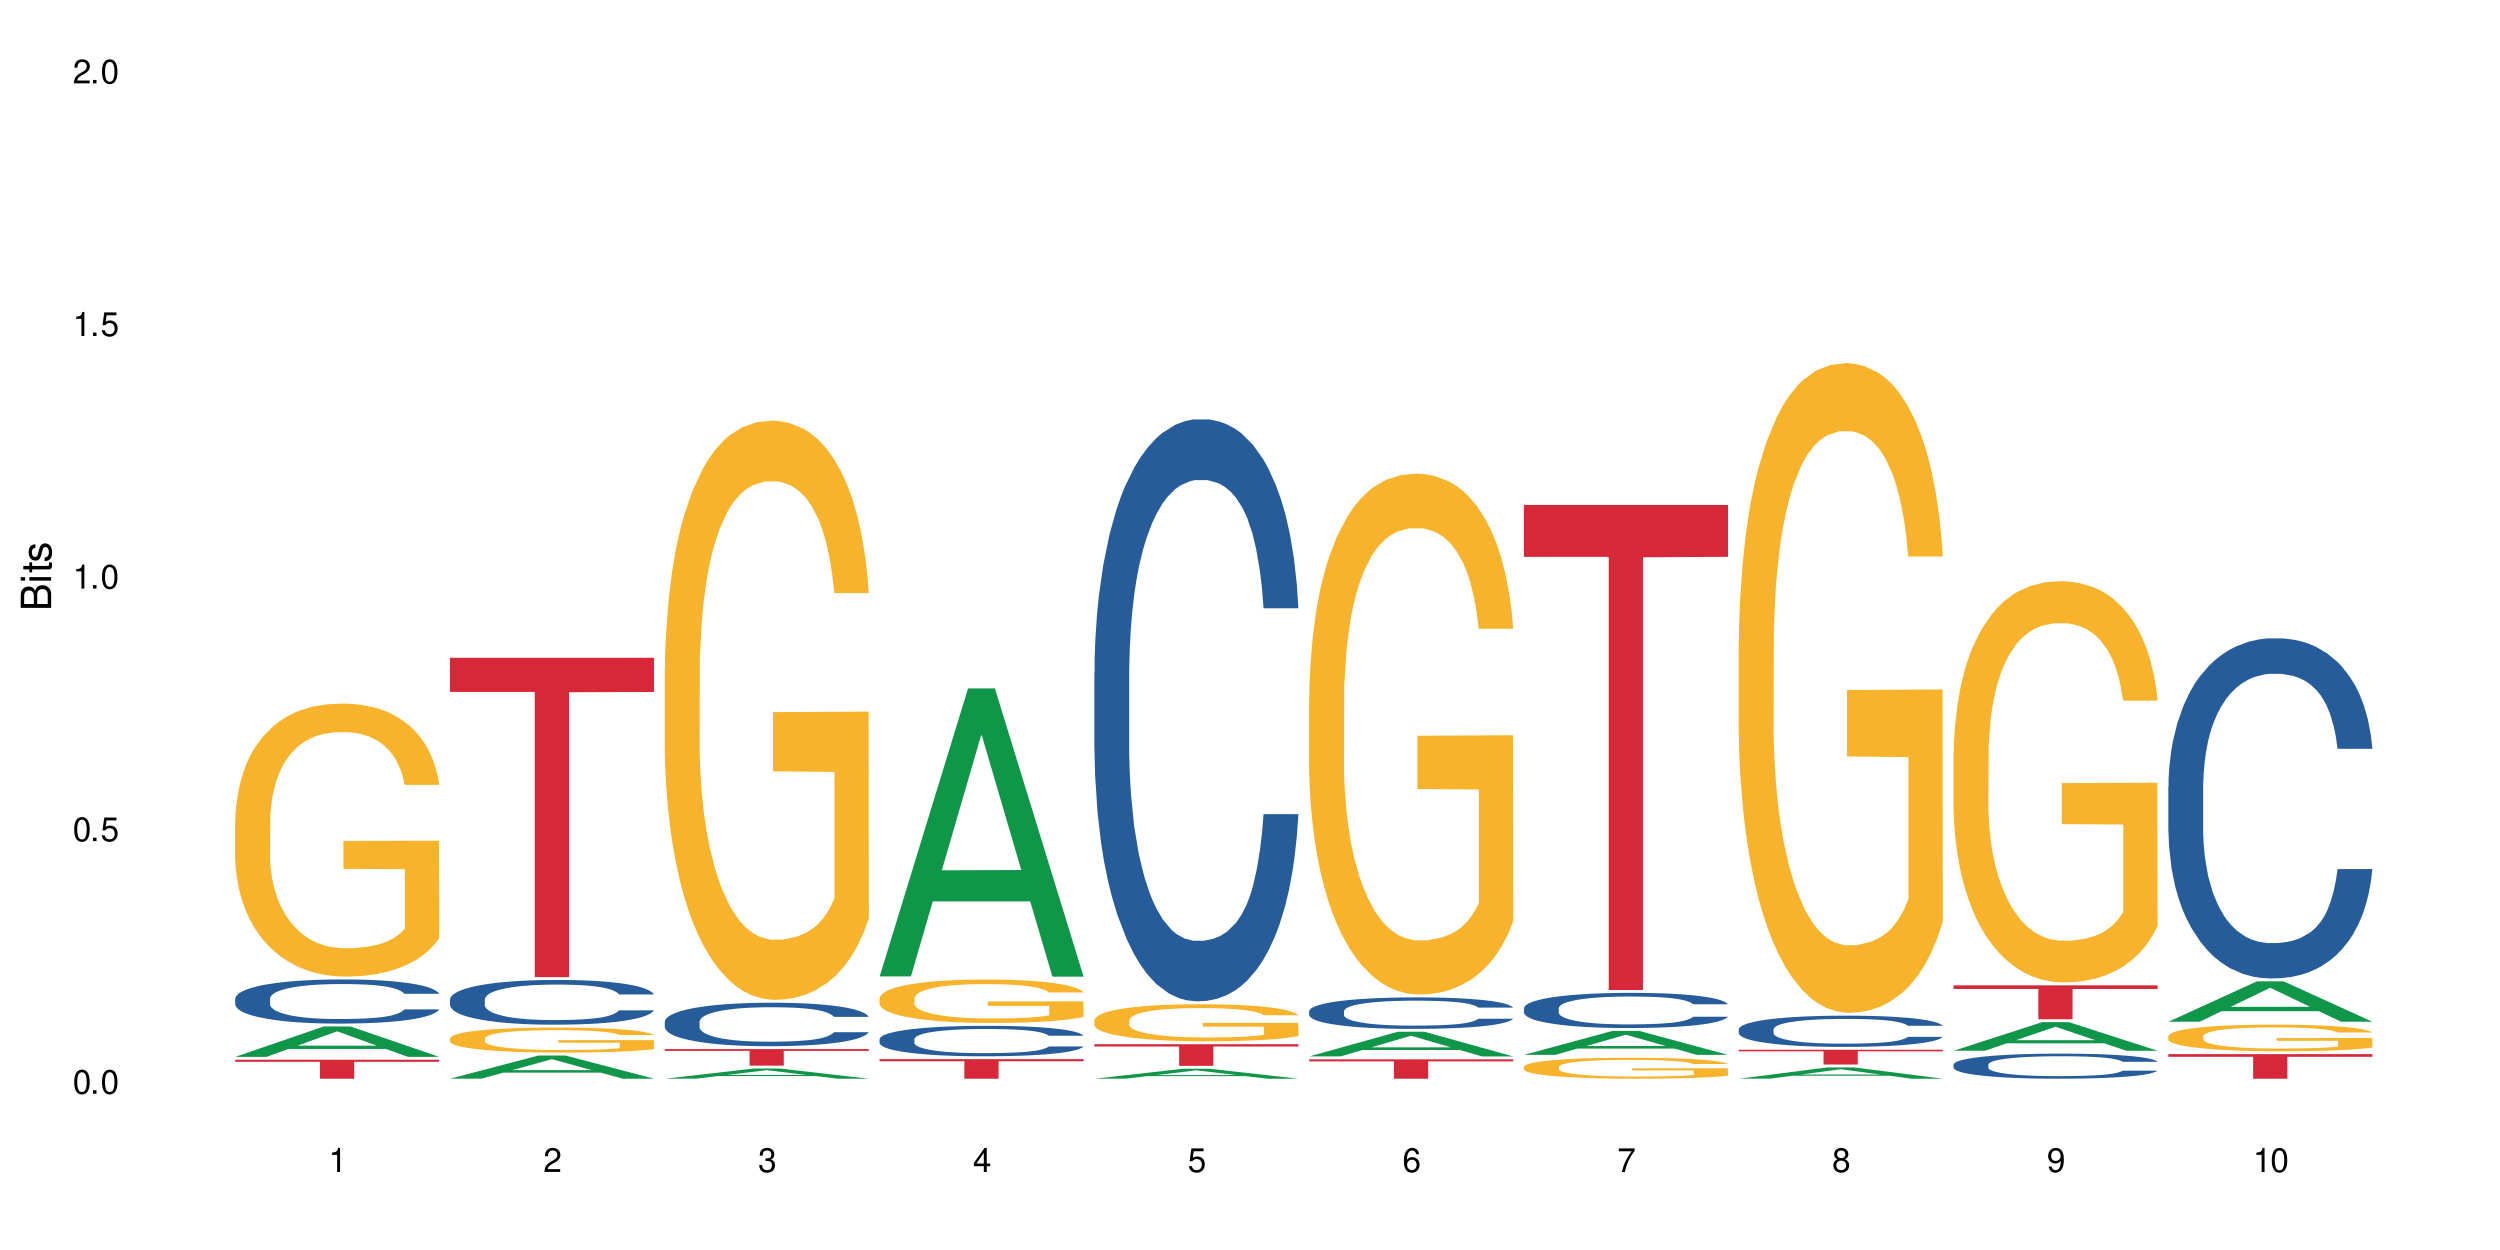 <?xml version="1.0" encoding="UTF-8"?>
<svg xmlns="http://www.w3.org/2000/svg" xmlns:xlink="http://www.w3.org/1999/xlink" width="720" height="360" viewBox="0 0 720 360">
<defs>
<g>
<g id="glyph-0-0">
</g>
<g id="glyph-0-1">
<path d="M 2.641 -6.938 C 2 -6.938 1.422 -6.656 1.078 -6.172 C 0.641 -5.562 0.406 -4.641 0.406 -3.359 C 0.406 -1.016 1.188 0.219 2.641 0.219 C 4.078 0.219 4.859 -1.016 4.859 -3.297 C 4.859 -4.641 4.656 -5.547 4.203 -6.172 C 3.844 -6.656 3.281 -6.938 2.641 -6.938 Z M 2.641 -6.188 C 3.547 -6.188 4 -5.25 4 -3.375 C 4 -1.406 3.562 -0.484 2.625 -0.484 C 1.734 -0.484 1.281 -1.438 1.281 -3.344 C 1.281 -5.25 1.734 -6.188 2.641 -6.188 Z M 2.641 -6.188 "/>
</g>
<g id="glyph-0-2">
<path d="M 1.828 -1 L 0.828 -1 L 0.828 0 L 1.828 0 Z M 1.828 -1 "/>
</g>
<g id="glyph-0-3">
<path d="M 4.562 -6.797 L 1.062 -6.797 L 0.547 -3.094 L 1.328 -3.094 C 1.719 -3.562 2.047 -3.734 2.578 -3.734 C 3.484 -3.734 4.062 -3.109 4.062 -2.094 C 4.062 -1.125 3.484 -0.531 2.578 -0.531 C 1.828 -0.531 1.375 -0.906 1.188 -1.672 L 0.328 -1.672 C 0.453 -1.109 0.547 -0.844 0.75 -0.594 C 1.125 -0.078 1.828 0.219 2.594 0.219 C 3.969 0.219 4.922 -0.781 4.922 -2.219 C 4.922 -3.562 4.031 -4.484 2.719 -4.484 C 2.25 -4.484 1.859 -4.359 1.469 -4.062 L 1.734 -5.969 L 4.562 -5.969 Z M 4.562 -6.797 "/>
</g>
<g id="glyph-0-4">
<path d="M 2.484 -4.938 L 2.484 0 L 3.328 0 L 3.328 -6.938 L 2.766 -6.938 C 2.469 -5.875 2.281 -5.734 0.984 -5.562 L 0.984 -4.938 Z M 2.484 -4.938 "/>
</g>
<g id="glyph-0-5">
<path d="M 4.859 -0.828 L 1.281 -0.828 C 1.359 -1.406 1.672 -1.781 2.5 -2.281 L 3.469 -2.828 C 4.406 -3.344 4.906 -4.062 4.906 -4.906 C 4.906 -5.484 4.672 -6.031 4.266 -6.406 C 3.859 -6.766 3.375 -6.938 2.719 -6.938 C 1.859 -6.938 1.219 -6.625 0.844 -6.031 C 0.609 -5.672 0.5 -5.234 0.484 -4.531 L 1.328 -4.531 C 1.359 -5.016 1.406 -5.281 1.531 -5.516 C 1.75 -5.938 2.188 -6.203 2.703 -6.203 C 3.469 -6.203 4.031 -5.641 4.031 -4.891 C 4.031 -4.344 3.719 -3.859 3.125 -3.516 L 2.234 -3 C 0.812 -2.172 0.406 -1.531 0.328 -0.016 L 4.859 -0.016 Z M 4.859 -0.828 "/>
</g>
<g id="glyph-0-6">
<path d="M 2.125 -3.188 L 2.578 -3.188 C 3.5 -3.188 3.984 -2.766 3.984 -1.922 C 3.984 -1.062 3.469 -0.531 2.594 -0.531 C 1.656 -0.531 1.203 -1 1.156 -2.016 L 0.312 -2.016 C 0.344 -1.453 0.438 -1.094 0.609 -0.781 C 0.953 -0.109 1.625 0.219 2.547 0.219 C 3.953 0.219 4.859 -0.625 4.859 -1.938 C 4.859 -2.828 4.516 -3.297 3.703 -3.594 C 4.344 -3.844 4.656 -4.328 4.656 -5.031 C 4.656 -6.219 3.875 -6.938 2.578 -6.938 C 1.203 -6.938 0.484 -6.172 0.453 -4.703 L 1.297 -4.703 C 1.312 -5.125 1.344 -5.359 1.453 -5.578 C 1.641 -5.969 2.062 -6.203 2.594 -6.203 C 3.344 -6.203 3.797 -5.75 3.797 -5 C 3.797 -4.516 3.609 -4.219 3.25 -4.047 C 3.016 -3.953 2.703 -3.922 2.125 -3.906 Z M 2.125 -3.188 "/>
</g>
<g id="glyph-0-7">
<path d="M 3.141 -1.672 L 3.141 0 L 3.984 0 L 3.984 -1.672 L 4.984 -1.672 L 4.984 -2.438 L 3.984 -2.438 L 3.984 -6.938 L 3.359 -6.938 L 0.266 -2.578 L 0.266 -1.672 Z M 3.141 -2.438 L 1 -2.438 L 3.141 -5.5 Z M 3.141 -2.438 "/>
</g>
<g id="glyph-0-8">
<path d="M 4.781 -5.125 C 4.609 -6.266 3.891 -6.938 2.844 -6.938 C 2.094 -6.938 1.422 -6.578 1.031 -5.953 C 0.594 -5.266 0.406 -4.422 0.406 -3.172 C 0.406 -2 0.578 -1.25 0.984 -0.641 C 1.359 -0.078 1.953 0.219 2.703 0.219 C 3.984 0.219 4.922 -0.75 4.922 -2.094 C 4.922 -3.375 4.062 -4.281 2.844 -4.281 C 2.172 -4.281 1.641 -4.031 1.281 -3.516 C 1.281 -5.234 1.828 -6.188 2.797 -6.188 C 3.391 -6.188 3.797 -5.797 3.938 -5.125 Z M 2.734 -3.531 C 3.547 -3.531 4.062 -2.953 4.062 -2.031 C 4.062 -1.156 3.484 -0.531 2.703 -0.531 C 1.922 -0.531 1.328 -1.188 1.328 -2.078 C 1.328 -2.938 1.906 -3.531 2.734 -3.531 Z M 2.734 -3.531 "/>
</g>
<g id="glyph-0-9">
<path d="M 4.984 -6.797 L 0.438 -6.797 L 0.438 -5.969 L 4.109 -5.969 C 2.5 -3.656 1.828 -2.234 1.328 0 L 2.219 0 C 2.594 -2.172 3.453 -4.047 4.984 -6.094 Z M 4.984 -6.797 "/>
</g>
<g id="glyph-0-10">
<path d="M 3.75 -3.656 C 4.469 -4.094 4.688 -4.438 4.688 -5.078 C 4.688 -6.172 3.844 -6.938 2.641 -6.938 C 1.438 -6.938 0.594 -6.172 0.594 -5.094 C 0.594 -4.438 0.812 -4.094 1.516 -3.656 C 0.734 -3.266 0.359 -2.703 0.359 -1.922 C 0.359 -0.656 1.281 0.219 2.641 0.219 C 3.984 0.219 4.922 -0.656 4.922 -1.922 C 4.922 -2.703 4.531 -3.266 3.75 -3.656 Z M 2.641 -6.188 C 3.359 -6.188 3.812 -5.75 3.812 -5.062 C 3.812 -4.406 3.344 -3.984 2.641 -3.984 C 1.922 -3.984 1.453 -4.406 1.453 -5.078 C 1.453 -5.75 1.922 -6.188 2.641 -6.188 Z M 2.641 -3.266 C 3.484 -3.266 4.062 -2.719 4.062 -1.906 C 4.062 -1.078 3.484 -0.531 2.625 -0.531 C 1.797 -0.531 1.219 -1.094 1.219 -1.906 C 1.219 -2.719 1.781 -3.266 2.641 -3.266 Z M 2.641 -3.266 "/>
</g>
<g id="glyph-0-11">
<path d="M 0.516 -1.578 C 0.672 -0.453 1.406 0.219 2.438 0.219 C 3.188 0.219 3.859 -0.141 4.266 -0.766 C 4.688 -1.453 4.891 -2.297 4.891 -3.547 C 4.891 -4.719 4.703 -5.453 4.312 -6.078 C 3.938 -6.641 3.344 -6.938 2.594 -6.938 C 1.297 -6.938 0.359 -5.969 0.359 -4.625 C 0.359 -3.344 1.234 -2.453 2.453 -2.453 C 3.094 -2.453 3.578 -2.672 4.016 -3.203 C 4 -1.484 3.469 -0.531 2.5 -0.531 C 1.906 -0.531 1.484 -0.906 1.359 -1.578 Z M 2.578 -6.203 C 3.375 -6.203 3.969 -5.531 3.969 -4.641 C 3.969 -3.797 3.391 -3.188 2.547 -3.188 C 1.734 -3.188 1.234 -3.766 1.234 -4.688 C 1.234 -5.562 1.797 -6.203 2.578 -6.203 Z M 2.578 -6.203 "/>
</g>
<g id="glyph-1-0">
</g>
<g id="glyph-1-1">
<path d="M 0 -0.953 L 0 -4.891 C 0 -5.719 -0.234 -6.344 -0.734 -6.797 C -1.188 -7.234 -1.812 -7.469 -2.5 -7.469 C -3.547 -7.469 -4.188 -7 -4.625 -5.875 C -4.984 -6.688 -5.625 -7.094 -6.531 -7.094 C -7.172 -7.094 -7.734 -6.859 -8.141 -6.391 C -8.562 -5.922 -8.75 -5.344 -8.75 -4.5 L -8.75 -0.953 Z M -4.984 -2.062 L -7.766 -2.062 L -7.766 -4.219 C -7.766 -4.844 -7.688 -5.203 -7.453 -5.5 C -7.219 -5.812 -6.859 -5.969 -6.375 -5.969 C -5.891 -5.969 -5.531 -5.812 -5.297 -5.5 C -5.062 -5.203 -4.984 -4.844 -4.984 -4.219 Z M -0.984 -2.062 L -4 -2.062 L -4 -4.781 C -4 -5.766 -3.438 -6.359 -2.484 -6.359 C -1.547 -6.359 -0.984 -5.766 -0.984 -4.781 Z M -0.984 -2.062 "/>
</g>
<g id="glyph-1-2">
<path d="M -6.281 -1.797 L -6.281 -0.797 L 0 -0.797 L 0 -1.797 Z M -8.75 -1.797 L -8.75 -0.797 L -7.484 -0.797 L -7.484 -1.797 Z M -8.75 -1.797 "/>
</g>
<g id="glyph-1-3">
<path d="M -6.281 -3.047 L -6.281 -2.016 L -8.016 -2.016 L -8.016 -1.016 L -6.281 -1.016 L -6.281 -0.172 L -5.469 -0.172 L -5.469 -1.016 L -0.719 -1.016 C -0.078 -1.016 0.281 -1.453 0.281 -2.234 C 0.281 -2.5 0.25 -2.719 0.188 -3.047 L -0.641 -3.047 C -0.609 -2.906 -0.594 -2.766 -0.594 -2.562 C -0.594 -2.141 -0.719 -2.016 -1.156 -2.016 L -5.469 -2.016 L -5.469 -3.047 Z M -6.281 -3.047 "/>
</g>
<g id="glyph-1-4">
<path d="M -4.531 -5.25 C -5.766 -5.25 -6.469 -4.422 -6.469 -2.969 C -6.469 -1.516 -5.719 -0.562 -4.547 -0.562 C -3.562 -0.562 -3.094 -1.062 -2.734 -2.562 L -2.516 -3.484 C -2.344 -4.188 -2.094 -4.469 -1.641 -4.469 C -1.047 -4.469 -0.641 -3.875 -0.641 -3 C -0.641 -2.453 -0.797 -2 -1.062 -1.75 C -1.25 -1.594 -1.422 -1.531 -1.875 -1.469 L -1.875 -0.406 C -0.422 -0.453 0.281 -1.266 0.281 -2.922 C 0.281 -4.5 -0.5 -5.516 -1.719 -5.516 C -2.656 -5.516 -3.172 -4.984 -3.469 -3.734 L -3.703 -2.766 C -3.891 -1.953 -4.156 -1.609 -4.594 -1.609 C -5.188 -1.609 -5.547 -2.125 -5.547 -2.938 C -5.547 -3.75 -5.203 -4.172 -4.531 -4.203 Z M -4.531 -5.25 "/>
</g>
</g>
</defs>
<rect x="-72" y="-36" width="864" height="432" fill="rgb(100%, 100%, 100%)" fill-opacity="1"/>
<path fill-rule="nonzero" fill="rgb(6.275%, 58.824%, 28.235%)" fill-opacity="1" d="M 67.73 304.375 L 67.793 304.367 L 93.223 295.625 L 100.945 295.625 L 126.5 304.387 L 117.52 304.387 L 111.117 302.098 L 83.051 302.098 L 76.773 304.375 L 67.73 304.375 L 85.75 301.152 L 108.543 301.145 L 97.176 297.059 L 97.051 297.047 L 96.926 297.074 L 85.688 301.145 L 85.75 301.152 Z M 67.73 304.375 "/>
<path fill-rule="nonzero" fill="rgb(14.51%, 36.078%, 60%)" fill-opacity="1" d="M 67.73 287.621 L 67.801 287.609 L 67.801 287.328 L 68.02 286.887 L 68.52 286.328 L 69.02 285.945 L 70.312 285.262 L 72.102 284.598 L 73.965 284.09 L 75.328 283.785 L 76.547 283.555 L 79.34 283.125 L 81.133 282.902 L 83.066 282.707 L 85.434 282.508 L 87.152 282.391 L 91.023 282.207 L 93.891 282.125 L 96.113 282.09 L 100.914 282.09 L 103.781 282.137 L 105.859 282.195 L 108.152 282.289 L 110.086 282.391 L 113.457 282.648 L 116.465 282.973 L 117.828 283.16 L 119.977 283.52 L 121.625 283.867 L 122.773 284.168 L 124.062 284.598 L 125.207 285.121 L 126.07 285.715 L 126.5 286.215 L 116.465 286.215 L 115.965 285.75 L 115.391 285.391 L 114.316 284.914 L 113.238 284.574 L 111.734 284.238 L 110.375 284.02 L 108.512 283.797 L 106.863 283.656 L 105.141 283.555 L 103.492 283.484 L 100.34 283.414 L 96.684 283.414 L 95.324 283.438 L 92.527 283.531 L 91.023 283.613 L 88.871 283.773 L 87.367 283.926 L 85.578 284.156 L 84.359 284.355 L 82.852 284.656 L 81.777 284.926 L 80.559 285.309 L 79.844 285.598 L 79.199 285.922 L 78.625 286.305 L 78.195 286.715 L 77.906 287.145 L 77.766 287.562 L 77.766 289.363 L 77.906 289.781 L 78.266 290.27 L 79.199 290.977 L 80.559 291.594 L 82.137 292.078 L 83.641 292.43 L 84.5 292.59 L 85.648 292.777 L 87.441 293.008 L 90.02 293.242 L 91.523 293.336 L 93.816 293.426 L 96.184 293.473 L 99.336 293.473 L 102.133 293.426 L 103.996 293.371 L 105.93 293.277 L 108.582 293.078 L 110.23 292.895 L 111.664 292.672 L 112.738 292.453 L 113.457 292.266 L 114.531 291.906 L 115.391 291.512 L 116.035 291.105 L 116.465 290.711 L 126.5 290.711 L 126.07 291.172 L 125.422 291.625 L 124.777 291.965 L 123.777 292.371 L 122.629 292.73 L 120.98 293.137 L 119.617 293.402 L 117.828 293.695 L 116.18 293.914 L 114.387 294.113 L 111.734 294.344 L 110.016 294.461 L 108.152 294.566 L 105.93 294.66 L 103.137 294.738 L 100.125 294.785 L 97.328 294.797 L 94.32 294.773 L 92.098 294.727 L 89.16 294.625 L 85.504 294.414 L 82.852 294.195 L 80.773 293.973 L 78.984 293.742 L 76.977 293.426 L 74.395 292.918 L 72.82 292.52 L 71.746 292.195 L 70.527 291.742 L 69.664 291.336 L 68.664 290.688 L 67.945 289.859 L 67.73 289.223 Z M 67.73 287.621 "/>
<path fill-rule="nonzero" fill="rgb(96.863%, 70.196%, 16.863%)" fill-opacity="1" d="M 67.73 236.305 L 67.801 236.234 L 67.801 234.797 L 68.09 231.566 L 68.805 227.113 L 69.738 223.449 L 70.742 220.578 L 71.387 219.07 L 72.461 216.914 L 73.395 215.336 L 75.758 212.102 L 78.77 209.086 L 80.418 207.793 L 82.281 206.574 L 84.93 205.207 L 86.148 204.707 L 89.875 203.555 L 94.105 202.84 L 98.762 202.621 L 100.914 202.695 L 103.852 202.98 L 107.863 203.773 L 110.16 204.488 L 111.949 205.207 L 113.812 206.141 L 116.105 207.578 L 118.258 209.301 L 119.977 211.023 L 121.695 213.18 L 123.129 215.477 L 124.348 217.992 L 125.422 221.008 L 126.07 223.52 L 126.5 226.035 L 116.535 226.035 L 115.965 223.52 L 115.32 221.582 L 114.242 219.211 L 113.168 217.488 L 112.094 216.125 L 110.086 214.258 L 108.367 213.109 L 106.215 212.102 L 104.137 211.457 L 101.773 211.023 L 100.34 210.883 L 96.543 210.883 L 93.102 211.383 L 91.094 211.957 L 89.66 212.535 L 87.656 213.609 L 86.438 214.473 L 85.719 215.047 L 83.57 217.273 L 82.137 219.285 L 81.348 220.648 L 80.344 222.805 L 79.629 224.742 L 78.84 227.613 L 78.41 229.77 L 77.836 234.652 L 77.766 247.582 L 77.98 250.309 L 78.41 253.254 L 78.984 255.84 L 79.844 258.566 L 80.703 260.652 L 82.207 263.453 L 83.496 265.32 L 84.5 266.539 L 86.438 268.48 L 87.227 269.125 L 89.09 270.418 L 91.023 271.422 L 93.387 272.285 L 95.18 272.715 L 98.047 273.074 L 101.703 273.074 L 106 272.645 L 108.727 272.07 L 110.59 271.496 L 111.809 270.992 L 113.312 270.203 L 114.387 269.484 L 115.391 268.695 L 116.609 267.473 L 116.609 250.309 L 98.906 250.238 L 98.906 242.195 L 126.426 242.121 L 126.5 270.203 L 124.992 272.141 L 123.129 274.008 L 121.34 275.445 L 119.477 276.668 L 116.824 278.031 L 114.672 278.891 L 111.375 279.898 L 108.367 280.543 L 105.215 280.977 L 102.418 281.191 L 99.121 281.262 L 96.184 281.117 L 93.031 280.688 L 90.52 280.113 L 88.227 279.395 L 85.934 278.461 L 83.066 276.953 L 81.203 275.73 L 79.27 274.223 L 77.336 272.43 L 75.613 270.488 L 74.469 268.98 L 73.32 267.258 L 72.102 265.102 L 70.957 262.66 L 70.098 260.434 L 69.309 257.922 L 68.734 255.551 L 68.16 252.32 L 67.875 249.734 L 67.73 247.508 Z M 67.73 236.305 "/>
<path fill-rule="nonzero" fill="rgb(83.922%, 15.686%, 22.353%)" fill-opacity="1" d="M 67.73 305.211 L 126.5 305.211 L 126.5 305.797 L 102.008 305.801 L 102.008 310.668 L 92.152 310.668 L 92.152 305.809 L 92.008 305.797 L 67.73 305.797 Z M 67.73 305.211 "/>
<path fill-rule="nonzero" fill="rgb(6.275%, 58.824%, 28.235%)" fill-opacity="1" d="M 129.594 310.664 L 129.656 310.656 L 155.082 303.984 L 162.805 303.984 L 188.359 310.668 L 179.383 310.668 L 172.977 308.922 L 144.91 308.922 L 138.633 310.664 L 129.594 310.664 L 147.613 308.203 L 170.402 308.195 L 159.039 305.074 L 158.914 305.07 L 158.789 305.09 L 147.547 308.195 L 147.613 308.203 Z M 129.594 310.664 "/>
<path fill-rule="nonzero" fill="rgb(14.51%, 36.078%, 60%)" fill-opacity="1" d="M 129.594 287.836 L 129.664 287.824 L 129.664 287.543 L 129.879 287.094 L 130.379 286.531 L 130.883 286.141 L 132.172 285.445 L 133.965 284.777 L 135.828 284.258 L 137.188 283.953 L 138.406 283.715 L 141.203 283.281 L 142.992 283.059 L 144.93 282.855 L 147.293 282.656 L 149.016 282.539 L 152.883 282.352 L 155.75 282.27 L 157.973 282.234 L 162.773 282.234 L 165.641 282.281 L 167.719 282.34 L 170.012 282.434 L 171.949 282.539 L 175.316 282.797 L 178.324 283.129 L 179.688 283.316 L 181.836 283.68 L 183.484 284.035 L 184.633 284.34 L 185.922 284.777 L 187.07 285.305 L 187.93 285.906 L 188.359 286.41 L 178.324 286.41 L 177.824 285.941 L 177.25 285.578 L 176.176 285.094 L 175.102 284.754 L 173.598 284.41 L 172.234 284.188 L 170.371 283.965 L 168.723 283.82 L 167.004 283.715 L 165.355 283.645 L 162.199 283.574 L 158.547 283.574 L 157.184 283.598 L 154.391 283.691 L 152.883 283.773 L 150.734 283.941 L 149.23 284.094 L 147.438 284.328 L 146.219 284.527 L 144.715 284.836 L 143.641 285.105 L 142.422 285.492 L 141.703 285.789 L 141.059 286.117 L 140.484 286.508 L 140.055 286.918 L 139.77 287.355 L 139.625 287.777 L 139.625 289.602 L 139.77 290.027 L 140.129 290.52 L 141.059 291.238 L 142.422 291.863 L 143.996 292.355 L 145.504 292.711 L 146.363 292.875 L 147.508 293.062 L 149.301 293.297 L 151.879 293.535 L 153.387 293.629 L 155.68 293.723 L 158.043 293.77 L 161.199 293.77 L 163.992 293.723 L 165.855 293.664 L 167.789 293.57 L 170.441 293.367 L 172.09 293.18 L 173.523 292.957 L 174.598 292.734 L 175.316 292.547 L 176.391 292.18 L 177.25 291.781 L 177.895 291.367 L 178.324 290.969 L 188.359 290.969 L 187.93 291.438 L 187.285 291.898 L 186.641 292.238 L 185.637 292.652 L 184.488 293.016 L 182.84 293.43 L 181.48 293.699 L 179.688 293.992 L 178.039 294.215 L 176.246 294.418 L 173.598 294.652 L 171.875 294.77 L 170.012 294.875 L 167.789 294.969 L 164.996 295.051 L 161.984 295.098 L 159.191 295.109 L 156.18 295.086 L 153.957 295.039 L 151.02 294.934 L 147.367 294.723 L 144.715 294.5 L 142.637 294.277 L 140.844 294.039 L 138.836 293.723 L 136.258 293.203 L 134.68 292.805 L 133.605 292.473 L 132.387 292.016 L 131.527 291.602 L 130.523 290.945 L 129.809 290.109 L 129.594 289.461 Z M 129.594 287.836 "/>
<path fill-rule="nonzero" fill="rgb(96.863%, 70.196%, 16.863%)" fill-opacity="1" d="M 129.594 299.031 L 129.664 299.023 L 129.664 298.891 L 129.949 298.594 L 130.668 298.188 L 131.598 297.852 L 132.602 297.586 L 133.246 297.449 L 134.32 297.25 L 135.254 297.105 L 137.617 296.809 L 140.629 296.531 L 142.277 296.414 L 144.141 296.301 L 146.793 296.176 L 148.012 296.129 L 151.738 296.023 L 155.965 295.957 L 160.625 295.938 L 162.773 295.945 L 165.711 295.973 L 169.727 296.043 L 172.02 296.109 L 173.812 296.176 L 175.676 296.262 L 177.969 296.395 L 180.117 296.551 L 181.836 296.711 L 183.559 296.906 L 184.992 297.117 L 186.211 297.348 L 187.285 297.625 L 187.93 297.855 L 188.359 298.086 L 178.398 298.086 L 177.824 297.855 L 177.18 297.68 L 176.105 297.461 L 175.031 297.305 L 173.953 297.18 L 171.949 297.008 L 170.227 296.902 L 168.078 296.809 L 166 296.75 L 163.633 296.711 L 162.199 296.695 L 158.402 296.695 L 154.961 296.742 L 152.957 296.797 L 151.523 296.848 L 149.516 296.949 L 148.297 297.027 L 147.582 297.078 L 145.43 297.285 L 143.996 297.469 L 143.207 297.594 L 142.207 297.789 L 141.488 297.969 L 140.699 298.234 L 140.27 298.43 L 139.695 298.879 L 139.625 300.066 L 139.84 300.316 L 140.27 300.586 L 140.844 300.824 L 141.703 301.074 L 142.562 301.266 L 144.07 301.52 L 145.359 301.691 L 146.363 301.805 L 148.297 301.984 L 149.086 302.043 L 150.949 302.16 L 152.883 302.254 L 155.25 302.332 L 157.039 302.371 L 159.906 302.406 L 163.562 302.406 L 167.863 302.363 L 170.586 302.312 L 172.449 302.258 L 173.668 302.215 L 175.172 302.141 L 176.246 302.074 L 177.25 302.004 L 178.469 301.891 L 178.469 300.316 L 160.766 300.309 L 160.766 299.57 L 188.289 299.562 L 188.359 302.141 L 186.855 302.32 L 184.992 302.492 L 183.199 302.621 L 181.336 302.734 L 178.684 302.859 L 176.535 302.938 L 173.238 303.031 L 170.227 303.09 L 167.074 303.129 L 164.277 303.148 L 160.984 303.156 L 158.043 303.145 L 154.891 303.102 L 152.383 303.051 L 150.09 302.984 L 147.797 302.898 L 144.93 302.762 L 143.066 302.648 L 141.129 302.512 L 139.195 302.344 L 137.477 302.168 L 136.328 302.027 L 135.184 301.871 L 133.965 301.672 L 132.816 301.449 L 131.957 301.246 L 131.168 301.016 L 130.594 300.797 L 130.023 300.5 L 129.734 300.262 L 129.594 300.059 Z M 129.594 299.031 "/>
<path fill-rule="nonzero" fill="rgb(83.922%, 15.686%, 22.353%)" fill-opacity="1" d="M 129.594 189.441 L 188.359 189.441 L 188.359 199.285 L 163.867 199.371 L 163.867 281.406 L 154.012 281.406 L 154.012 199.457 L 153.871 199.285 L 129.594 199.285 Z M 129.594 189.441 "/>
<path fill-rule="nonzero" fill="rgb(6.275%, 58.824%, 28.235%)" fill-opacity="1" d="M 191.453 310.664 L 191.516 310.664 L 216.945 307.746 L 224.668 307.746 L 250.219 310.668 L 241.242 310.668 L 234.84 309.906 L 206.773 309.906 L 200.492 310.664 L 191.453 310.664 L 209.473 309.59 L 232.266 309.586 L 220.898 308.223 L 220.773 308.219 L 220.648 308.23 L 209.41 309.586 L 209.473 309.59 Z M 191.453 310.664 "/>
<path fill-rule="nonzero" fill="rgb(14.51%, 36.078%, 60%)" fill-opacity="1" d="M 191.453 294.238 L 191.523 294.227 L 191.523 293.953 L 191.738 293.52 L 192.242 292.969 L 192.742 292.59 L 194.031 291.918 L 195.824 291.266 L 197.688 290.762 L 199.051 290.465 L 200.27 290.234 L 203.062 289.812 L 204.855 289.594 L 206.789 289.398 L 209.156 289.207 L 210.875 289.09 L 214.746 288.906 L 217.613 288.828 L 219.832 288.793 L 224.637 288.793 L 227.5 288.84 L 229.582 288.898 L 231.875 288.988 L 233.809 289.09 L 237.176 289.344 L 240.188 289.664 L 241.547 289.848 L 243.699 290.199 L 245.348 290.543 L 246.492 290.84 L 247.785 291.266 L 248.93 291.781 L 249.789 292.363 L 250.219 292.855 L 240.188 292.855 L 239.684 292.398 L 239.113 292.043 L 238.035 291.574 L 236.961 291.242 L 235.457 290.91 L 234.094 290.691 L 232.23 290.477 L 230.582 290.34 L 228.863 290.234 L 227.215 290.168 L 224.062 290.098 L 220.406 290.098 L 219.043 290.121 L 216.25 290.211 L 214.746 290.293 L 212.594 290.453 L 211.09 290.602 L 209.297 290.828 L 208.078 291.023 L 206.574 291.32 L 205.5 291.586 L 204.281 291.961 L 203.566 292.25 L 202.918 292.57 L 202.348 292.945 L 201.918 293.348 L 201.629 293.77 L 201.484 294.184 L 201.484 295.953 L 201.629 296.367 L 201.988 296.848 L 202.918 297.547 L 204.281 298.152 L 205.859 298.633 L 207.363 298.977 L 208.223 299.137 L 209.371 299.316 L 211.16 299.547 L 213.742 299.777 L 215.246 299.867 L 217.539 299.957 L 219.906 300.004 L 223.059 300.004 L 225.852 299.957 L 227.715 299.902 L 229.652 299.809 L 232.305 299.617 L 233.953 299.434 L 235.387 299.215 L 236.461 298.996 L 237.176 298.816 L 238.254 298.461 L 239.113 298.07 L 239.758 297.672 L 240.188 297.281 L 250.219 297.281 L 249.789 297.738 L 249.145 298.188 L 248.5 298.516 L 247.496 298.918 L 246.352 299.273 L 244.703 299.672 L 243.34 299.938 L 241.547 300.223 L 239.898 300.438 L 238.109 300.633 L 235.457 300.863 L 233.738 300.977 L 231.875 301.078 L 229.652 301.172 L 226.855 301.25 L 223.848 301.297 L 221.051 301.309 L 218.043 301.285 L 215.82 301.238 L 212.883 301.137 L 209.227 300.93 L 206.574 300.715 L 204.496 300.496 L 202.703 300.27 L 200.699 299.957 L 198.117 299.457 L 196.543 299.066 L 195.465 298.746 L 194.246 298.301 L 193.387 297.898 L 192.383 297.258 L 191.668 296.445 L 191.453 295.816 Z M 191.453 294.238 "/>
<path fill-rule="nonzero" fill="rgb(96.863%, 70.196%, 16.863%)" fill-opacity="1" d="M 191.453 192.598 L 191.523 192.445 L 191.523 189.398 L 191.812 182.543 L 192.527 173.098 L 193.461 165.328 L 194.461 159.234 L 195.109 156.035 L 196.184 151.465 L 197.113 148.113 L 199.48 141.258 L 202.488 134.859 L 204.137 132.117 L 206 129.527 L 208.652 126.633 L 209.871 125.566 L 213.598 123.129 L 217.828 121.605 L 222.484 121.148 L 224.637 121.301 L 227.574 121.91 L 231.586 123.586 L 233.879 125.109 L 235.672 126.633 L 237.535 128.613 L 239.828 131.66 L 241.98 135.316 L 243.699 138.973 L 245.418 143.543 L 246.852 148.418 L 248.07 153.75 L 249.145 160.148 L 249.789 165.48 L 250.219 170.812 L 240.258 170.812 L 239.684 165.48 L 239.039 161.367 L 237.965 156.34 L 236.891 152.684 L 235.816 149.789 L 233.809 145.828 L 232.09 143.391 L 229.938 141.258 L 227.859 139.887 L 225.496 138.973 L 224.062 138.668 L 220.262 138.668 L 216.824 139.734 L 214.816 140.953 L 213.383 142.172 L 211.375 144.457 L 210.156 146.285 L 209.441 147.504 L 207.293 152.227 L 205.859 156.492 L 205.07 159.387 L 204.066 163.957 L 203.348 168.07 L 202.562 174.164 L 202.133 178.734 L 201.559 189.094 L 201.484 216.516 L 201.703 222.305 L 202.133 228.551 L 202.703 234.035 L 203.566 239.824 L 204.426 244.242 L 205.93 250.184 L 207.219 254.145 L 208.223 256.734 L 210.156 260.848 L 210.945 262.219 L 212.809 264.961 L 214.746 267.094 L 217.109 268.922 L 218.902 269.836 L 221.77 270.598 L 225.422 270.598 L 229.723 269.684 L 232.445 268.465 L 234.309 267.246 L 235.527 266.18 L 237.035 264.504 L 238.109 262.98 L 239.113 261.305 L 240.332 258.715 L 240.332 222.305 L 222.629 222.152 L 222.629 205.09 L 250.148 204.938 L 250.219 264.504 L 248.715 268.617 L 246.852 272.578 L 245.059 275.625 L 243.195 278.215 L 240.547 281.109 L 238.395 282.938 L 235.098 285.07 L 232.09 286.441 L 228.934 287.355 L 226.141 287.812 L 222.844 287.965 L 219.906 287.66 L 216.75 286.746 L 214.242 285.527 L 211.949 284.004 L 209.656 282.023 L 206.789 278.824 L 204.926 276.234 L 202.992 273.035 L 201.055 269.227 L 199.336 265.113 L 198.191 261.914 L 197.043 258.258 L 195.824 253.688 L 194.68 248.508 L 193.816 243.785 L 193.031 238.453 L 192.457 233.426 L 191.883 226.57 L 191.598 221.086 L 191.453 216.363 Z M 191.453 192.598 "/>
<path fill-rule="nonzero" fill="rgb(83.922%, 15.686%, 22.353%)" fill-opacity="1" d="M 191.453 302.137 L 250.219 302.137 L 250.219 302.648 L 225.727 302.652 L 225.727 306.918 L 215.875 306.918 L 215.875 302.656 L 215.73 302.648 L 191.453 302.648 Z M 191.453 302.137 "/>
<path fill-rule="nonzero" fill="rgb(6.275%, 58.824%, 28.235%)" fill-opacity="1" d="M 253.312 281.207 L 253.375 281.129 L 278.805 198.25 L 286.527 198.25 L 312.082 281.285 L 303.102 281.285 L 296.699 259.609 L 268.633 259.609 L 262.355 281.207 L 253.312 281.207 L 271.332 250.645 L 294.125 250.566 L 282.762 211.816 L 282.633 211.738 L 282.508 211.973 L 271.27 250.566 L 271.332 250.645 Z M 253.312 281.207 "/>
<path fill-rule="nonzero" fill="rgb(14.51%, 36.078%, 60%)" fill-opacity="1" d="M 253.312 299.258 L 253.387 299.25 L 253.387 299.059 L 253.602 298.754 L 254.102 298.367 L 254.605 298.105 L 255.895 297.629 L 257.684 297.176 L 259.547 296.82 L 260.91 296.613 L 262.129 296.453 L 264.922 296.156 L 266.715 296.004 L 268.652 295.867 L 271.016 295.73 L 272.734 295.652 L 276.605 295.523 L 279.473 295.465 L 281.695 295.441 L 286.496 295.441 L 289.363 295.473 L 291.441 295.516 L 293.734 295.578 L 295.668 295.652 L 299.039 295.828 L 302.047 296.051 L 303.41 296.18 L 305.559 296.43 L 307.207 296.668 L 308.355 296.879 L 309.645 297.176 L 310.793 297.535 L 311.652 297.945 L 312.082 298.289 L 302.047 298.289 L 301.547 297.969 L 300.973 297.719 L 299.898 297.391 L 298.824 297.156 L 297.316 296.926 L 295.957 296.773 L 294.094 296.621 L 292.445 296.523 L 290.723 296.453 L 289.074 296.406 L 285.922 296.355 L 282.266 296.355 L 280.906 296.371 L 278.109 296.438 L 276.605 296.492 L 274.457 296.605 L 272.949 296.711 L 271.16 296.871 L 269.941 297.004 L 268.434 297.215 L 267.359 297.398 L 266.141 297.664 L 265.426 297.863 L 264.781 298.086 L 264.207 298.352 L 263.777 298.633 L 263.492 298.93 L 263.348 299.219 L 263.348 300.461 L 263.492 300.75 L 263.848 301.086 L 264.781 301.574 L 266.141 302 L 267.719 302.336 L 269.223 302.578 L 270.082 302.688 L 271.23 302.816 L 273.023 302.977 L 275.602 303.137 L 277.105 303.203 L 279.402 303.266 L 281.766 303.297 L 284.918 303.297 L 287.715 303.266 L 289.578 303.227 L 291.512 303.16 L 294.164 303.023 L 295.812 302.898 L 297.246 302.746 L 298.32 302.594 L 299.039 302.465 L 300.113 302.215 L 300.973 301.941 L 301.617 301.664 L 302.047 301.391 L 312.082 301.391 L 311.652 301.711 L 311.008 302.023 L 310.363 302.254 L 309.359 302.535 L 308.211 302.785 L 306.562 303.066 L 305.203 303.25 L 303.41 303.449 L 301.762 303.602 L 299.969 303.738 L 297.316 303.898 L 295.598 303.98 L 293.734 304.051 L 291.512 304.117 L 288.719 304.172 L 285.707 304.203 L 282.914 304.211 L 279.902 304.195 L 277.68 304.164 L 274.742 304.09 L 271.086 303.945 L 268.434 303.793 L 266.355 303.641 L 264.566 303.48 L 262.559 303.266 L 259.98 302.914 L 258.402 302.641 L 257.328 302.418 L 256.109 302.102 L 255.25 301.824 L 254.246 301.375 L 253.527 300.805 L 253.312 300.363 Z M 253.312 299.258 "/>
<path fill-rule="nonzero" fill="rgb(96.863%, 70.196%, 16.863%)" fill-opacity="1" d="M 253.312 287.469 L 253.387 287.457 L 253.387 287.227 L 253.672 286.715 L 254.387 286.008 L 255.32 285.426 L 256.324 284.969 L 256.969 284.727 L 258.043 284.387 L 258.977 284.133 L 261.34 283.621 L 264.352 283.141 L 266 282.938 L 267.863 282.742 L 270.516 282.523 L 271.73 282.445 L 275.461 282.262 L 279.688 282.148 L 284.348 282.113 L 286.496 282.125 L 289.434 282.172 L 293.449 282.297 L 295.742 282.41 L 297.531 282.523 L 299.395 282.672 L 301.691 282.902 L 303.84 283.176 L 305.559 283.449 L 307.281 283.793 L 308.715 284.156 L 309.93 284.559 L 311.008 285.035 L 311.652 285.438 L 312.082 285.836 L 302.121 285.836 L 301.547 285.438 L 300.902 285.129 L 299.824 284.75 L 298.75 284.477 L 297.676 284.262 L 295.668 283.965 L 293.949 283.781 L 291.801 283.621 L 289.723 283.52 L 287.355 283.449 L 285.922 283.426 L 282.125 283.426 L 278.684 283.508 L 276.676 283.598 L 275.242 283.688 L 273.238 283.859 L 272.02 283.996 L 271.301 284.09 L 269.152 284.441 L 267.719 284.762 L 266.93 284.98 L 265.926 285.32 L 265.211 285.629 L 264.422 286.086 L 263.992 286.43 L 263.418 287.207 L 263.348 289.262 L 263.562 289.695 L 263.992 290.164 L 264.566 290.574 L 265.426 291.008 L 266.285 291.34 L 267.789 291.785 L 269.082 292.082 L 270.082 292.273 L 272.02 292.582 L 272.809 292.684 L 274.672 292.891 L 276.605 293.051 L 278.973 293.188 L 280.762 293.258 L 283.629 293.312 L 287.285 293.312 L 291.586 293.246 L 294.309 293.152 L 296.172 293.062 L 297.391 292.98 L 298.895 292.855 L 299.969 292.742 L 300.973 292.617 L 302.191 292.422 L 302.191 289.695 L 284.488 289.684 L 284.488 288.402 L 312.008 288.395 L 312.082 292.855 L 310.578 293.164 L 308.715 293.461 L 306.922 293.691 L 305.059 293.883 L 302.406 294.102 L 300.258 294.238 L 296.961 294.398 L 293.949 294.5 L 290.797 294.57 L 288 294.602 L 284.703 294.613 L 281.766 294.594 L 278.613 294.523 L 276.105 294.434 L 273.812 294.316 L 271.516 294.168 L 268.652 293.93 L 266.789 293.734 L 264.852 293.496 L 262.918 293.211 L 261.195 292.902 L 260.051 292.664 L 258.902 292.387 L 257.684 292.047 L 256.539 291.656 L 255.68 291.305 L 254.891 290.906 L 254.316 290.527 L 253.742 290.016 L 253.457 289.602 L 253.312 289.25 Z M 253.312 287.469 "/>
<path fill-rule="nonzero" fill="rgb(83.922%, 15.686%, 22.353%)" fill-opacity="1" d="M 253.312 305.039 L 312.082 305.039 L 312.082 305.641 L 287.59 305.648 L 287.59 310.668 L 277.734 310.668 L 277.734 305.652 L 277.594 305.641 L 253.312 305.641 Z M 253.312 305.039 "/>
<path fill-rule="nonzero" fill="rgb(6.275%, 58.824%, 28.235%)" fill-opacity="1" d="M 315.176 310.664 L 315.238 310.664 L 340.664 307.805 L 348.387 307.805 L 373.941 310.668 L 364.965 310.668 L 358.559 309.922 L 330.496 309.922 L 324.215 310.664 L 315.176 310.664 L 333.195 309.613 L 355.984 309.609 L 344.621 308.273 L 344.496 308.27 L 344.371 308.277 L 333.133 309.609 L 333.195 309.613 Z M 315.176 310.664 "/>
<path fill-rule="nonzero" fill="rgb(14.51%, 36.078%, 60%)" fill-opacity="1" d="M 315.176 193.723 L 315.246 193.57 L 315.246 189.895 L 315.461 184.074 L 315.961 176.719 L 316.465 171.664 L 317.754 162.629 L 319.547 153.895 L 321.41 147.156 L 322.77 143.172 L 323.988 140.109 L 326.785 134.441 L 328.578 131.531 L 330.512 128.926 L 332.875 126.324 L 334.598 124.789 L 338.465 122.34 L 341.332 121.266 L 343.555 120.809 L 348.355 120.809 L 351.223 121.422 L 353.301 122.188 L 355.594 123.41 L 357.531 124.789 L 360.898 128.16 L 363.91 132.449 L 365.27 134.902 L 367.422 139.648 L 369.07 144.246 L 370.215 148.227 L 371.504 153.895 L 372.652 160.789 L 373.512 168.602 L 373.941 175.188 L 363.91 175.188 L 363.406 169.062 L 362.832 164.312 L 361.758 158.031 L 360.684 153.59 L 359.18 149.148 L 357.816 146.238 L 355.953 143.324 L 354.305 141.488 L 352.586 140.109 L 350.938 139.191 L 347.785 138.27 L 344.129 138.27 L 342.766 138.578 L 339.973 139.801 L 338.465 140.875 L 336.316 143.02 L 334.812 145.012 L 333.02 148.074 L 331.801 150.68 L 330.297 154.66 L 329.223 158.184 L 328.004 163.238 L 327.285 167.07 L 326.641 171.359 L 326.066 176.414 L 325.637 181.773 L 325.352 187.441 L 325.207 192.957 L 325.207 216.699 L 325.352 222.215 L 325.711 228.648 L 326.641 237.992 L 328.004 246.113 L 329.578 252.547 L 331.086 257.141 L 331.945 259.285 L 333.09 261.738 L 334.883 264.801 L 337.465 267.863 L 338.969 269.09 L 341.262 270.316 L 343.625 270.93 L 346.781 270.93 L 349.574 270.316 L 351.438 269.551 L 353.375 268.324 L 356.023 265.719 L 357.672 263.27 L 359.105 260.359 L 360.184 257.449 L 360.898 254.996 L 361.973 250.25 L 362.832 245.039 L 363.48 239.68 L 363.91 234.469 L 373.941 234.469 L 373.512 240.598 L 372.867 246.57 L 372.223 251.016 L 371.219 256.375 L 370.07 261.125 L 368.422 266.484 L 367.062 270.008 L 365.27 273.84 L 363.621 276.75 L 361.832 279.352 L 359.18 282.418 L 357.457 283.949 L 355.594 285.328 L 353.375 286.555 L 350.578 287.625 L 347.57 288.238 L 344.773 288.391 L 341.762 288.086 L 339.543 287.473 L 336.602 286.094 L 332.949 283.336 L 330.297 280.426 L 328.219 277.516 L 326.426 274.453 L 324.418 270.316 L 321.84 263.574 L 320.262 258.367 L 319.188 254.078 L 317.969 248.105 L 317.109 242.742 L 316.105 234.164 L 315.391 223.289 L 315.176 214.863 Z M 315.176 193.723 "/>
<path fill-rule="nonzero" fill="rgb(96.863%, 70.196%, 16.863%)" fill-opacity="1" d="M 315.176 293.793 L 315.246 293.781 L 315.246 293.586 L 315.531 293.148 L 316.25 292.543 L 317.18 292.047 L 318.184 291.656 L 318.828 291.453 L 319.906 291.16 L 320.836 290.945 L 323.203 290.508 L 326.211 290.098 L 327.859 289.922 L 329.723 289.754 L 332.375 289.57 L 333.594 289.5 L 337.32 289.344 L 341.547 289.25 L 346.207 289.219 L 348.355 289.23 L 351.297 289.27 L 355.309 289.375 L 357.602 289.473 L 359.395 289.57 L 361.258 289.695 L 363.551 289.891 L 365.699 290.125 L 367.422 290.359 L 369.141 290.652 L 370.574 290.965 L 371.793 291.305 L 372.867 291.715 L 373.512 292.055 L 373.941 292.398 L 363.98 292.398 L 363.406 292.055 L 362.762 291.793 L 361.688 291.473 L 360.613 291.238 L 359.535 291.051 L 357.531 290.797 L 355.809 290.641 L 353.66 290.508 L 351.582 290.418 L 349.215 290.359 L 347.785 290.34 L 343.984 290.34 L 340.547 290.41 L 338.539 290.488 L 337.105 290.562 L 335.098 290.711 L 333.879 290.828 L 333.164 290.906 L 331.012 291.207 L 329.578 291.48 L 328.793 291.668 L 327.789 291.957 L 327.07 292.223 L 326.281 292.613 L 325.852 292.906 L 325.281 293.566 L 325.207 295.324 L 325.422 295.691 L 325.852 296.094 L 326.426 296.445 L 327.285 296.816 L 328.145 297.098 L 329.652 297.477 L 330.941 297.73 L 331.945 297.898 L 333.879 298.16 L 334.668 298.246 L 336.531 298.422 L 338.465 298.559 L 340.832 298.676 L 342.625 298.734 L 345.488 298.785 L 349.145 298.785 L 353.445 298.727 L 356.168 298.648 L 358.031 298.57 L 359.25 298.5 L 360.754 298.395 L 361.832 298.297 L 362.832 298.188 L 364.051 298.023 L 364.051 295.691 L 346.352 295.684 L 346.352 294.59 L 373.871 294.582 L 373.941 298.395 L 372.438 298.656 L 370.574 298.91 L 368.781 299.105 L 366.918 299.273 L 364.266 299.457 L 362.117 299.574 L 358.82 299.711 L 355.809 299.797 L 352.656 299.855 L 349.863 299.887 L 346.566 299.895 L 343.625 299.875 L 340.473 299.816 L 337.965 299.738 L 335.672 299.641 L 333.379 299.516 L 330.512 299.312 L 328.648 299.145 L 326.715 298.941 L 324.777 298.695 L 323.059 298.434 L 321.91 298.227 L 320.766 297.996 L 319.547 297.703 L 318.398 297.371 L 317.539 297.066 L 316.75 296.727 L 316.18 296.406 L 315.605 295.965 L 315.316 295.613 L 315.176 295.312 Z M 315.176 293.793 "/>
<path fill-rule="nonzero" fill="rgb(83.922%, 15.686%, 22.353%)" fill-opacity="1" d="M 315.176 300.723 L 373.941 300.723 L 373.941 301.395 L 349.449 301.398 L 349.449 306.977 L 339.594 306.977 L 339.594 301.406 L 339.453 301.395 L 315.176 301.395 Z M 315.176 300.723 "/>
<path fill-rule="nonzero" fill="rgb(6.275%, 58.824%, 28.235%)" fill-opacity="1" d="M 377.035 304.25 L 377.098 304.242 L 402.527 297.148 L 410.25 297.148 L 435.805 304.258 L 426.824 304.258 L 420.422 302.402 L 392.355 302.402 L 386.078 304.25 L 377.035 304.25 L 395.055 301.633 L 417.848 301.625 L 406.48 298.309 L 406.355 298.301 L 406.23 298.32 L 394.992 301.625 L 395.055 301.633 Z M 377.035 304.25 "/>
<path fill-rule="nonzero" fill="rgb(14.51%, 36.078%, 60%)" fill-opacity="1" d="M 377.035 291.199 L 377.105 291.191 L 377.105 290.992 L 377.32 290.676 L 377.824 290.281 L 378.324 290.008 L 379.617 289.516 L 381.406 289.043 L 383.27 288.68 L 384.633 288.465 L 385.852 288.301 L 388.645 287.992 L 390.438 287.836 L 392.371 287.695 L 394.738 287.555 L 396.457 287.469 L 400.328 287.34 L 403.195 287.281 L 405.414 287.254 L 410.219 287.254 L 413.086 287.289 L 415.164 287.328 L 417.457 287.395 L 419.391 287.469 L 422.758 287.652 L 425.77 287.887 L 427.133 288.016 L 429.281 288.273 L 430.93 288.523 L 432.078 288.738 L 433.367 289.043 L 434.512 289.418 L 435.375 289.84 L 435.805 290.195 L 425.77 290.195 L 425.27 289.863 L 424.695 289.609 L 423.621 289.27 L 422.543 289.027 L 421.039 288.789 L 419.68 288.629 L 417.816 288.473 L 416.168 288.375 L 414.445 288.301 L 412.797 288.25 L 409.645 288.199 L 405.988 288.199 L 404.629 288.215 L 401.832 288.281 L 400.328 288.34 L 398.176 288.457 L 396.672 288.562 L 394.879 288.73 L 393.664 288.871 L 392.156 289.086 L 391.082 289.277 L 389.863 289.551 L 389.148 289.758 L 388.504 289.988 L 387.93 290.262 L 387.5 290.551 L 387.211 290.859 L 387.07 291.156 L 387.07 292.441 L 387.211 292.738 L 387.57 293.09 L 388.504 293.594 L 389.863 294.031 L 391.441 294.379 L 392.945 294.629 L 393.805 294.746 L 394.953 294.879 L 396.742 295.043 L 399.324 295.211 L 400.828 295.273 L 403.121 295.34 L 405.488 295.375 L 408.641 295.375 L 411.438 295.34 L 413.301 295.301 L 415.234 295.234 L 417.887 295.094 L 419.535 294.961 L 420.969 294.805 L 422.043 294.645 L 422.758 294.512 L 423.836 294.258 L 424.695 293.973 L 425.34 293.684 L 425.77 293.402 L 435.805 293.402 L 435.375 293.734 L 434.727 294.059 L 434.082 294.297 L 433.078 294.586 L 431.934 294.844 L 430.285 295.133 L 428.922 295.324 L 427.133 295.531 L 425.484 295.691 L 423.691 295.832 L 421.039 295.996 L 419.32 296.078 L 417.457 296.152 L 415.234 296.219 L 412.438 296.277 L 409.43 296.312 L 406.633 296.32 L 403.625 296.305 L 401.402 296.27 L 398.465 296.195 L 394.809 296.047 L 392.156 295.887 L 390.078 295.73 L 388.289 295.566 L 386.281 295.34 L 383.699 294.977 L 382.125 294.695 L 381.047 294.465 L 379.832 294.141 L 378.969 293.852 L 377.969 293.387 L 377.25 292.797 L 377.035 292.344 Z M 377.035 291.199 "/>
<path fill-rule="nonzero" fill="rgb(96.863%, 70.196%, 16.863%)" fill-opacity="1" d="M 377.035 200.66 L 377.105 200.523 L 377.105 197.785 L 377.395 191.617 L 378.109 183.125 L 379.043 176.137 L 380.047 170.656 L 380.691 167.777 L 381.766 163.668 L 382.695 160.656 L 385.062 154.488 L 388.07 148.734 L 389.719 146.27 L 391.582 143.941 L 394.234 141.336 L 395.453 140.379 L 399.18 138.184 L 403.41 136.816 L 408.066 136.402 L 410.219 136.543 L 413.156 137.09 L 417.168 138.598 L 419.461 139.965 L 421.254 141.336 L 423.117 143.117 L 425.41 145.859 L 427.562 149.145 L 429.281 152.434 L 431 156.543 L 432.434 160.93 L 433.652 165.723 L 434.727 171.477 L 435.375 176.273 L 435.805 181.07 L 425.84 181.07 L 425.27 176.273 L 424.621 172.574 L 423.547 168.055 L 422.473 164.766 L 421.398 162.16 L 419.391 158.598 L 417.672 156.406 L 415.52 154.488 L 413.441 153.258 L 411.078 152.434 L 409.645 152.16 L 405.848 152.16 L 402.406 153.121 L 400.398 154.215 L 398.965 155.312 L 396.961 157.367 L 395.742 159.012 L 395.023 160.105 L 392.875 164.355 L 391.441 168.191 L 390.652 170.793 L 389.648 174.902 L 388.934 178.602 L 388.145 184.082 L 387.715 188.191 L 387.141 197.508 L 387.07 222.172 L 387.285 227.379 L 387.715 232.996 L 388.289 237.926 L 389.148 243.133 L 390.008 247.105 L 391.512 252.449 L 392.801 256.012 L 393.805 258.34 L 395.742 262.039 L 396.527 263.273 L 398.391 265.738 L 400.328 267.656 L 402.691 269.301 L 404.484 270.125 L 407.352 270.809 L 411.008 270.809 L 415.305 269.988 L 418.031 268.891 L 419.895 267.793 L 421.109 266.836 L 422.617 265.328 L 423.691 263.957 L 424.695 262.449 L 425.914 260.121 L 425.914 227.379 L 408.211 227.238 L 408.211 211.895 L 435.73 211.758 L 435.805 265.328 L 434.297 269.027 L 432.434 272.59 L 430.645 275.328 L 428.781 277.66 L 426.129 280.262 L 423.977 281.906 L 420.68 283.824 L 417.672 285.059 L 414.52 285.879 L 411.723 286.289 L 408.426 286.426 L 405.488 286.152 L 402.336 285.332 L 399.824 284.234 L 397.531 282.867 L 395.238 281.086 L 392.371 278.207 L 390.508 275.879 L 388.574 273 L 386.641 269.574 L 384.918 265.875 L 383.773 263 L 382.625 259.711 L 381.406 255.602 L 380.262 250.941 L 379.398 246.695 L 378.613 241.898 L 378.039 237.379 L 377.465 231.215 L 377.18 226.281 L 377.035 222.035 Z M 377.035 200.66 "/>
<path fill-rule="nonzero" fill="rgb(83.922%, 15.686%, 22.353%)" fill-opacity="1" d="M 377.035 305.086 L 435.805 305.086 L 435.805 305.684 L 411.312 305.688 L 411.312 310.668 L 401.457 310.668 L 401.457 305.691 L 401.312 305.684 L 377.035 305.684 Z M 377.035 305.086 "/>
<path fill-rule="nonzero" fill="rgb(6.275%, 58.824%, 28.235%)" fill-opacity="1" d="M 438.895 303.797 L 438.957 303.793 L 464.387 296.902 L 472.109 296.902 L 497.664 303.805 L 488.688 303.805 L 482.281 302.004 L 454.215 302.004 L 447.938 303.797 L 438.895 303.797 L 456.914 301.258 L 479.707 301.25 L 468.344 298.027 L 468.219 298.023 L 468.09 298.043 L 456.852 301.25 L 456.914 301.258 Z M 438.895 303.797 "/>
<path fill-rule="nonzero" fill="rgb(14.51%, 36.078%, 60%)" fill-opacity="1" d="M 438.895 290.355 L 438.969 290.348 L 438.969 290.125 L 439.184 289.773 L 439.684 289.332 L 440.188 289.023 L 441.477 288.48 L 443.27 287.953 L 445.133 287.547 L 446.492 287.305 L 447.711 287.121 L 450.508 286.777 L 452.297 286.602 L 454.234 286.445 L 456.598 286.289 L 458.316 286.195 L 462.188 286.047 L 465.055 285.98 L 467.277 285.953 L 472.078 285.953 L 474.945 285.992 L 477.023 286.039 L 479.316 286.113 L 481.254 286.195 L 484.621 286.398 L 487.629 286.656 L 488.992 286.805 L 491.141 287.094 L 492.789 287.371 L 493.938 287.609 L 495.227 287.953 L 496.375 288.367 L 497.234 288.84 L 497.664 289.238 L 487.629 289.238 L 487.129 288.867 L 486.555 288.582 L 485.48 288.203 L 484.406 287.934 L 482.898 287.664 L 481.539 287.488 L 479.676 287.312 L 478.027 287.203 L 476.309 287.121 L 474.66 287.062 L 471.504 287.008 L 467.852 287.008 L 466.488 287.027 L 463.691 287.102 L 462.188 287.164 L 460.039 287.297 L 458.535 287.414 L 456.742 287.602 L 455.523 287.758 L 454.02 288 L 452.941 288.211 L 451.727 288.516 L 451.008 288.746 L 450.363 289.008 L 449.789 289.312 L 449.359 289.637 L 449.074 289.977 L 448.93 290.312 L 448.93 291.746 L 449.074 292.078 L 449.43 292.465 L 450.363 293.031 L 451.727 293.52 L 453.301 293.91 L 454.805 294.188 L 455.668 294.316 L 456.812 294.465 L 458.605 294.648 L 461.184 294.832 L 462.691 294.906 L 464.984 294.98 L 467.348 295.02 L 470.5 295.02 L 473.297 294.98 L 475.16 294.934 L 477.094 294.863 L 479.746 294.703 L 481.395 294.555 L 482.828 294.379 L 483.902 294.203 L 484.621 294.059 L 485.695 293.77 L 486.555 293.457 L 487.199 293.133 L 487.629 292.816 L 497.664 292.816 L 497.234 293.188 L 496.59 293.547 L 495.945 293.816 L 494.941 294.141 L 493.793 294.426 L 492.145 294.75 L 490.785 294.965 L 488.992 295.195 L 487.344 295.371 L 485.551 295.527 L 482.898 295.711 L 481.18 295.805 L 479.316 295.887 L 477.094 295.961 L 474.301 296.027 L 471.289 296.062 L 468.496 296.074 L 465.484 296.055 L 463.262 296.02 L 460.324 295.934 L 456.668 295.77 L 454.02 295.594 L 451.941 295.418 L 450.148 295.23 L 448.141 294.98 L 445.562 294.574 L 443.984 294.262 L 442.91 294 L 441.691 293.641 L 440.832 293.316 L 439.828 292.797 L 439.109 292.141 L 438.895 291.633 Z M 438.895 290.355 "/>
<path fill-rule="nonzero" fill="rgb(96.863%, 70.196%, 16.863%)" fill-opacity="1" d="M 438.895 307.219 L 438.969 307.211 L 438.969 307.102 L 439.254 306.855 L 439.973 306.512 L 440.902 306.23 L 441.906 306.012 L 442.551 305.895 L 443.625 305.73 L 444.559 305.609 L 446.922 305.359 L 449.934 305.129 L 451.582 305.031 L 453.445 304.938 L 456.098 304.832 L 457.316 304.793 L 461.043 304.703 L 465.27 304.648 L 469.93 304.633 L 472.078 304.637 L 475.016 304.66 L 479.031 304.723 L 481.324 304.777 L 483.117 304.832 L 484.98 304.902 L 487.273 305.012 L 489.422 305.145 L 491.141 305.277 L 492.863 305.441 L 494.297 305.621 L 495.516 305.812 L 496.59 306.043 L 497.234 306.238 L 497.664 306.43 L 487.703 306.43 L 487.129 306.238 L 486.484 306.09 L 485.41 305.906 L 484.332 305.773 L 483.258 305.668 L 481.254 305.527 L 479.531 305.438 L 477.383 305.359 L 475.305 305.312 L 472.938 305.277 L 471.504 305.266 L 467.707 305.266 L 464.266 305.305 L 462.262 305.348 L 460.828 305.395 L 458.82 305.477 L 457.602 305.543 L 456.887 305.586 L 454.734 305.758 L 453.301 305.91 L 452.512 306.016 L 451.512 306.184 L 450.793 306.332 L 450.004 306.551 L 449.574 306.715 L 449 307.09 L 448.93 308.082 L 449.145 308.293 L 449.574 308.52 L 450.148 308.719 L 451.008 308.926 L 451.867 309.086 L 453.375 309.301 L 454.664 309.445 L 455.668 309.539 L 457.602 309.688 L 458.391 309.738 L 460.254 309.836 L 462.188 309.914 L 464.555 309.98 L 466.344 310.012 L 469.211 310.039 L 472.867 310.039 L 477.168 310.008 L 479.891 309.965 L 481.754 309.918 L 482.973 309.879 L 484.477 309.82 L 485.551 309.766 L 486.555 309.703 L 487.773 309.609 L 487.773 308.293 L 470.07 308.289 L 470.07 307.672 L 497.594 307.664 L 497.664 309.82 L 496.16 309.969 L 494.297 310.113 L 492.504 310.223 L 490.641 310.316 L 487.988 310.422 L 485.84 310.488 L 482.543 310.562 L 479.531 310.613 L 476.379 310.648 L 473.582 310.664 L 470.285 310.668 L 467.348 310.656 L 464.195 310.625 L 461.688 310.582 L 459.395 310.523 L 457.102 310.453 L 454.234 310.34 L 452.371 310.246 L 450.434 310.129 L 448.5 309.992 L 446.781 309.844 L 445.633 309.727 L 444.484 309.594 L 443.27 309.43 L 442.121 309.242 L 441.262 309.07 L 440.473 308.879 L 439.898 308.695 L 439.328 308.449 L 439.039 308.25 L 438.895 308.078 Z M 438.895 307.219 "/>
<path fill-rule="nonzero" fill="rgb(83.922%, 15.686%, 22.353%)" fill-opacity="1" d="M 438.895 145.414 L 497.664 145.414 L 497.664 160.371 L 473.172 160.5 L 473.172 285.125 L 463.316 285.125 L 463.316 160.633 L 463.176 160.371 L 438.895 160.371 Z M 438.895 145.414 "/>
<path fill-rule="nonzero" fill="rgb(6.275%, 58.824%, 28.235%)" fill-opacity="1" d="M 500.758 310.664 L 500.82 310.664 L 526.25 307.418 L 533.973 307.418 L 559.523 310.668 L 550.547 310.668 L 544.141 309.82 L 516.078 309.82 L 509.797 310.664 L 500.758 310.664 L 518.777 309.469 L 541.566 309.465 L 530.203 307.949 L 530.078 307.945 L 529.953 307.957 L 518.715 309.465 L 518.777 309.469 Z M 500.758 310.664 "/>
<path fill-rule="nonzero" fill="rgb(14.51%, 36.078%, 60%)" fill-opacity="1" d="M 500.758 296.43 L 500.828 296.418 L 500.828 296.223 L 501.043 295.91 L 501.547 295.516 L 502.047 295.246 L 503.336 294.762 L 505.129 294.293 L 506.992 293.93 L 508.355 293.719 L 509.57 293.555 L 512.367 293.25 L 514.16 293.094 L 516.094 292.953 L 518.461 292.812 L 520.18 292.73 L 524.051 292.602 L 526.914 292.543 L 529.137 292.52 L 533.938 292.52 L 536.805 292.551 L 538.883 292.594 L 541.18 292.656 L 543.113 292.73 L 546.48 292.914 L 549.492 293.141 L 550.852 293.273 L 553.004 293.527 L 554.652 293.773 L 555.797 293.988 L 557.09 294.293 L 558.234 294.66 L 559.094 295.082 L 559.523 295.434 L 549.492 295.434 L 548.988 295.105 L 548.418 294.852 L 547.34 294.516 L 546.266 294.277 L 544.762 294.039 L 543.398 293.883 L 541.535 293.727 L 539.887 293.625 L 538.168 293.555 L 536.52 293.504 L 533.367 293.453 L 529.711 293.453 L 528.348 293.473 L 525.555 293.535 L 524.051 293.594 L 521.898 293.711 L 520.395 293.816 L 518.602 293.98 L 517.383 294.121 L 515.879 294.332 L 514.805 294.523 L 513.586 294.793 L 512.867 295 L 512.223 295.23 L 511.652 295.5 L 511.219 295.789 L 510.934 296.09 L 510.789 296.387 L 510.789 297.66 L 510.934 297.957 L 511.293 298.301 L 512.223 298.801 L 513.586 299.238 L 515.164 299.582 L 516.668 299.828 L 517.527 299.945 L 518.676 300.074 L 520.465 300.238 L 523.047 300.402 L 524.551 300.469 L 526.844 300.535 L 529.211 300.566 L 532.363 300.566 L 535.156 300.535 L 537.02 300.492 L 538.957 300.43 L 541.609 300.289 L 543.258 300.156 L 544.691 300 L 545.766 299.844 L 546.48 299.715 L 547.555 299.457 L 548.418 299.18 L 549.062 298.891 L 549.492 298.613 L 559.523 298.613 L 559.094 298.941 L 558.449 299.262 L 557.805 299.5 L 556.801 299.789 L 555.656 300.043 L 554.008 300.328 L 552.645 300.52 L 550.852 300.723 L 549.203 300.879 L 547.414 301.02 L 544.762 301.184 L 543.043 301.266 L 541.18 301.34 L 538.957 301.406 L 536.16 301.465 L 533.152 301.496 L 530.355 301.504 L 527.348 301.488 L 525.125 301.453 L 522.188 301.383 L 518.531 301.234 L 515.879 301.078 L 513.801 300.922 L 512.008 300.758 L 510.004 300.535 L 507.422 300.172 L 505.844 299.895 L 504.77 299.664 L 503.551 299.344 L 502.691 299.055 L 501.688 298.598 L 500.973 298.012 L 500.758 297.562 Z M 500.758 296.43 "/>
<path fill-rule="nonzero" fill="rgb(96.863%, 70.196%, 16.863%)" fill-opacity="1" d="M 500.758 184.719 L 500.828 184.547 L 500.828 181.129 L 501.117 173.441 L 501.832 162.848 L 502.766 154.133 L 503.766 147.297 L 504.414 143.707 L 505.488 138.582 L 506.418 134.82 L 508.785 127.133 L 511.793 119.953 L 513.441 116.879 L 515.305 113.973 L 517.957 110.727 L 519.176 109.531 L 522.902 106.797 L 527.133 105.09 L 531.789 104.574 L 533.938 104.746 L 536.879 105.43 L 540.891 107.309 L 543.184 109.02 L 544.977 110.727 L 546.84 112.949 L 549.133 116.367 L 551.281 120.469 L 553.004 124.57 L 554.723 129.695 L 556.156 135.164 L 557.375 141.145 L 558.449 148.32 L 559.094 154.301 L 559.523 160.281 L 549.562 160.281 L 548.988 154.301 L 548.344 149.688 L 547.27 144.051 L 546.195 139.949 L 545.121 136.699 L 543.113 132.258 L 541.395 129.523 L 539.242 127.133 L 537.164 125.594 L 534.801 124.57 L 533.367 124.227 L 529.566 124.227 L 526.129 125.422 L 524.121 126.789 L 522.688 128.156 L 520.68 130.719 L 519.461 132.77 L 518.746 134.137 L 516.598 139.434 L 515.164 144.219 L 514.375 147.465 L 513.371 152.594 L 512.652 157.207 L 511.867 164.043 L 511.438 169.168 L 510.863 180.789 L 510.789 211.547 L 511.004 218.039 L 511.438 225.047 L 512.008 231.199 L 512.867 237.691 L 513.73 242.648 L 515.234 249.312 L 516.523 253.754 L 517.527 256.66 L 519.461 261.273 L 520.25 262.812 L 522.113 265.887 L 524.051 268.281 L 526.414 270.332 L 528.207 271.355 L 531.074 272.211 L 534.727 272.211 L 539.027 271.184 L 541.75 269.816 L 543.613 268.449 L 544.832 267.254 L 546.34 265.375 L 547.414 263.664 L 548.418 261.785 L 549.633 258.883 L 549.633 218.039 L 531.934 217.871 L 531.934 198.73 L 559.453 198.559 L 559.523 265.375 L 558.02 269.988 L 556.156 274.43 L 554.363 277.848 L 552.5 280.754 L 549.852 284 L 547.699 286.051 L 544.402 288.445 L 541.395 289.98 L 538.238 291.008 L 535.445 291.52 L 532.148 291.691 L 529.211 291.348 L 526.055 290.324 L 523.547 288.957 L 521.254 287.246 L 518.961 285.027 L 516.094 281.438 L 514.23 278.531 L 512.297 274.945 L 510.359 270.672 L 508.641 266.059 L 507.492 262.469 L 506.348 258.367 L 505.129 253.242 L 503.98 247.434 L 503.121 242.137 L 502.332 236.152 L 501.762 230.516 L 501.188 222.824 L 500.902 216.672 L 500.758 211.375 Z M 500.758 184.719 "/>
<path fill-rule="nonzero" fill="rgb(83.922%, 15.686%, 22.353%)" fill-opacity="1" d="M 500.758 302.332 L 559.523 302.332 L 559.523 302.789 L 535.031 302.793 L 535.031 306.59 L 525.18 306.59 L 525.18 302.797 L 525.035 302.789 L 500.758 302.789 Z M 500.758 302.332 "/>
<path fill-rule="nonzero" fill="rgb(6.275%, 58.824%, 28.235%)" fill-opacity="1" d="M 562.617 302.617 L 562.68 302.613 L 588.109 294.383 L 595.832 294.383 L 621.387 302.625 L 612.406 302.625 L 606.004 300.477 L 577.938 300.477 L 571.66 302.617 L 562.617 302.617 L 580.637 299.586 L 603.43 299.578 L 592.066 295.73 L 591.938 295.723 L 591.812 295.746 L 580.574 299.578 L 580.637 299.586 Z M 562.617 302.617 "/>
<path fill-rule="nonzero" fill="rgb(14.51%, 36.078%, 60%)" fill-opacity="1" d="M 562.617 306.594 L 562.691 306.586 L 562.691 306.43 L 562.906 306.18 L 563.406 305.863 L 563.906 305.645 L 565.199 305.254 L 566.988 304.879 L 568.852 304.59 L 570.215 304.418 L 571.434 304.285 L 574.227 304.043 L 576.02 303.918 L 577.953 303.805 L 580.32 303.691 L 582.039 303.625 L 585.91 303.52 L 588.777 303.473 L 591 303.453 L 595.801 303.453 L 598.668 303.48 L 600.746 303.516 L 603.039 303.566 L 604.973 303.625 L 608.344 303.77 L 611.352 303.957 L 612.715 304.062 L 614.863 304.266 L 616.512 304.465 L 617.66 304.637 L 618.949 304.879 L 620.098 305.176 L 620.957 305.512 L 621.387 305.797 L 611.352 305.797 L 610.852 305.531 L 610.277 305.328 L 609.203 305.059 L 608.129 304.867 L 606.621 304.676 L 605.262 304.551 L 603.398 304.426 L 601.75 304.344 L 600.027 304.285 L 598.379 304.246 L 595.227 304.207 L 591.57 304.207 L 590.211 304.219 L 587.414 304.273 L 585.91 304.32 L 583.762 304.41 L 582.254 304.496 L 580.465 304.629 L 579.246 304.742 L 577.738 304.91 L 576.664 305.062 L 575.445 305.281 L 574.73 305.445 L 574.086 305.629 L 573.512 305.848 L 573.082 306.078 L 572.793 306.324 L 572.652 306.559 L 572.652 307.582 L 572.793 307.82 L 573.152 308.098 L 574.086 308.5 L 575.445 308.848 L 577.023 309.125 L 578.527 309.324 L 579.387 309.414 L 580.535 309.52 L 582.328 309.652 L 584.906 309.785 L 586.41 309.836 L 588.707 309.891 L 591.07 309.918 L 594.223 309.918 L 597.02 309.891 L 598.883 309.859 L 600.816 309.805 L 603.469 309.691 L 605.117 309.586 L 606.551 309.461 L 607.625 309.336 L 608.344 309.23 L 609.418 309.027 L 610.277 308.801 L 610.922 308.57 L 611.352 308.348 L 621.387 308.348 L 620.957 308.609 L 620.312 308.867 L 619.664 309.059 L 618.664 309.289 L 617.516 309.496 L 615.867 309.727 L 614.504 309.879 L 612.715 310.043 L 611.066 310.168 L 609.273 310.281 L 606.621 310.41 L 604.902 310.477 L 603.039 310.535 L 600.816 310.59 L 598.023 310.637 L 595.012 310.66 L 592.219 310.668 L 589.207 310.656 L 586.984 310.629 L 584.047 310.57 L 580.391 310.449 L 577.738 310.324 L 575.66 310.199 L 573.871 310.07 L 571.863 309.891 L 569.281 309.602 L 567.707 309.375 L 566.633 309.191 L 565.414 308.934 L 564.555 308.703 L 563.551 308.336 L 562.832 307.867 L 562.617 307.504 Z M 562.617 306.594 "/>
<path fill-rule="nonzero" fill="rgb(96.863%, 70.196%, 16.863%)" fill-opacity="1" d="M 562.617 216.875 L 562.691 216.77 L 562.691 214.66 L 562.977 209.91 L 563.691 203.363 L 564.625 197.98 L 565.629 193.762 L 566.273 191.543 L 567.348 188.375 L 568.281 186.055 L 570.645 181.305 L 573.656 176.871 L 575.305 174.973 L 577.168 173.176 L 579.816 171.172 L 581.035 170.434 L 584.762 168.746 L 588.992 167.688 L 593.648 167.371 L 595.801 167.477 L 598.738 167.898 L 602.754 169.062 L 605.047 170.117 L 606.836 171.172 L 608.699 172.543 L 610.992 174.656 L 613.145 177.188 L 614.863 179.723 L 616.586 182.887 L 618.016 186.266 L 619.234 189.961 L 620.312 194.395 L 620.957 198.086 L 621.387 201.781 L 611.426 201.781 L 610.852 198.086 L 610.207 195.238 L 609.129 191.754 L 608.055 189.223 L 606.98 187.215 L 604.973 184.473 L 603.254 182.781 L 601.105 181.305 L 599.023 180.355 L 596.66 179.723 L 595.227 179.512 L 591.43 179.512 L 587.988 180.25 L 585.98 181.094 L 584.547 181.938 L 582.543 183.523 L 581.324 184.789 L 580.605 185.633 L 578.457 188.906 L 577.023 191.859 L 576.234 193.867 L 575.23 197.031 L 574.516 199.883 L 573.727 204.105 L 573.297 207.27 L 572.723 214.449 L 572.652 233.445 L 572.867 237.457 L 573.297 241.785 L 573.871 245.586 L 574.73 249.598 L 575.59 252.656 L 577.094 256.773 L 578.387 259.516 L 579.387 261.312 L 581.324 264.16 L 582.113 265.113 L 583.977 267.012 L 585.91 268.488 L 588.273 269.754 L 590.066 270.391 L 592.934 270.918 L 596.59 270.918 L 600.891 270.285 L 603.613 269.438 L 605.477 268.594 L 606.695 267.855 L 608.199 266.695 L 609.273 265.641 L 610.277 264.477 L 611.496 262.684 L 611.496 237.457 L 593.793 237.352 L 593.793 225.531 L 621.312 225.426 L 621.387 266.695 L 619.879 269.543 L 618.016 272.289 L 616.227 274.398 L 614.363 276.195 L 611.711 278.199 L 609.559 279.465 L 606.266 280.945 L 603.254 281.895 L 600.102 282.527 L 597.305 282.844 L 594.008 282.949 L 591.07 282.738 L 587.918 282.105 L 585.41 281.262 L 583.113 280.207 L 580.82 278.832 L 577.953 276.617 L 576.09 274.82 L 574.156 272.605 L 572.223 269.969 L 570.5 267.117 L 569.355 264.902 L 568.207 262.367 L 566.988 259.199 L 565.844 255.613 L 564.984 252.34 L 564.195 248.645 L 563.621 245.164 L 563.047 240.414 L 562.762 236.613 L 562.617 233.34 Z M 562.617 216.875 "/>
<path fill-rule="nonzero" fill="rgb(83.922%, 15.686%, 22.353%)" fill-opacity="1" d="M 562.617 283.777 L 621.387 283.777 L 621.387 284.824 L 596.895 284.832 L 596.895 293.555 L 587.039 293.555 L 587.039 284.844 L 586.895 284.824 L 562.617 284.824 Z M 562.617 283.777 "/>
<path fill-rule="nonzero" fill="rgb(6.275%, 58.824%, 28.235%)" fill-opacity="1" d="M 624.48 294.258 L 624.543 294.246 L 649.969 282.633 L 657.691 282.633 L 683.246 294.266 L 674.27 294.266 L 667.863 291.23 L 639.797 291.23 L 633.52 294.258 L 624.48 294.258 L 642.5 289.973 L 665.289 289.965 L 653.926 284.535 L 653.801 284.523 L 653.676 284.555 L 642.438 289.965 L 642.5 289.973 Z M 624.48 294.258 "/>
<path fill-rule="nonzero" fill="rgb(14.51%, 36.078%, 60%)" fill-opacity="1" d="M 624.48 226.48 L 624.551 226.391 L 624.551 224.242 L 624.766 220.84 L 625.266 216.543 L 625.77 213.59 L 627.059 208.309 L 628.852 203.203 L 630.715 199.266 L 632.074 196.938 L 633.293 195.148 L 636.09 191.836 L 637.879 190.133 L 639.816 188.613 L 642.18 187.09 L 643.902 186.195 L 647.77 184.762 L 650.637 184.137 L 652.859 183.867 L 657.66 183.867 L 660.527 184.227 L 662.605 184.676 L 664.898 185.391 L 666.836 186.195 L 670.203 188.164 L 673.215 190.672 L 674.574 192.105 L 676.727 194.879 L 678.375 197.566 L 679.52 199.891 L 680.809 203.203 L 681.957 207.234 L 682.816 211.801 L 683.246 215.648 L 673.215 215.648 L 672.711 212.066 L 672.137 209.293 L 671.062 205.621 L 669.988 203.027 L 668.484 200.43 L 667.121 198.73 L 665.258 197.027 L 663.609 195.953 L 661.891 195.148 L 660.242 194.609 L 657.086 194.074 L 653.434 194.074 L 652.07 194.254 L 649.277 194.969 L 647.77 195.594 L 645.621 196.848 L 644.117 198.012 L 642.324 199.805 L 641.105 201.324 L 639.602 203.652 L 638.527 205.711 L 637.309 208.664 L 636.59 210.902 L 635.945 213.41 L 635.371 216.363 L 634.941 219.496 L 634.656 222.809 L 634.512 226.031 L 634.512 239.91 L 634.656 243.133 L 635.016 246.891 L 635.945 252.352 L 637.309 257.098 L 638.883 260.855 L 640.391 263.543 L 641.25 264.797 L 642.395 266.227 L 644.188 268.02 L 646.766 269.809 L 648.273 270.523 L 650.566 271.242 L 652.93 271.598 L 656.086 271.598 L 658.879 271.242 L 660.742 270.793 L 662.68 270.078 L 665.328 268.555 L 666.977 267.125 L 668.41 265.422 L 669.488 263.723 L 670.203 262.289 L 671.277 259.516 L 672.137 256.469 L 672.781 253.336 L 673.215 250.293 L 683.246 250.293 L 682.816 253.875 L 682.172 257.367 L 681.527 259.961 L 680.523 263.094 L 679.375 265.871 L 677.727 269.004 L 676.367 271.062 L 674.574 273.301 L 672.926 275 L 671.133 276.523 L 668.484 278.312 L 666.762 279.207 L 664.898 280.016 L 662.68 280.73 L 659.883 281.355 L 656.871 281.715 L 654.078 281.805 L 651.066 281.625 L 648.848 281.27 L 645.906 280.461 L 642.254 278.852 L 639.602 277.148 L 637.523 275.449 L 635.73 273.66 L 633.723 271.242 L 631.145 267.301 L 629.566 264.258 L 628.492 261.754 L 627.273 258.262 L 626.414 255.129 L 625.41 250.113 L 624.695 243.758 L 624.48 238.836 Z M 624.48 226.48 "/>
<path fill-rule="nonzero" fill="rgb(96.863%, 70.196%, 16.863%)" fill-opacity="1" d="M 624.48 298.383 L 624.551 298.375 L 624.551 298.234 L 624.836 297.918 L 625.555 297.484 L 626.484 297.129 L 627.488 296.848 L 628.133 296.699 L 629.207 296.488 L 630.141 296.336 L 632.504 296.02 L 635.516 295.727 L 637.164 295.598 L 639.027 295.48 L 641.68 295.348 L 642.898 295.297 L 646.625 295.188 L 650.852 295.117 L 655.512 295.094 L 657.66 295.102 L 660.598 295.129 L 664.613 295.207 L 666.906 295.277 L 668.699 295.348 L 670.562 295.438 L 672.855 295.578 L 675.004 295.746 L 676.727 295.914 L 678.445 296.125 L 679.879 296.348 L 681.098 296.594 L 682.172 296.891 L 682.816 297.133 L 683.246 297.379 L 673.285 297.379 L 672.711 297.133 L 672.066 296.945 L 670.992 296.715 L 669.918 296.547 L 668.84 296.414 L 666.836 296.23 L 665.113 296.117 L 662.965 296.02 L 660.887 295.957 L 658.52 295.914 L 657.086 295.902 L 653.289 295.902 L 649.848 295.949 L 647.844 296.008 L 646.41 296.062 L 644.402 296.168 L 643.184 296.25 L 642.469 296.309 L 640.316 296.523 L 638.883 296.723 L 638.098 296.855 L 637.094 297.062 L 636.375 297.254 L 635.586 297.535 L 635.156 297.742 L 634.586 298.219 L 634.512 299.48 L 634.727 299.75 L 635.156 300.035 L 635.73 300.289 L 636.59 300.555 L 637.449 300.758 L 638.957 301.031 L 640.246 301.211 L 641.25 301.332 L 643.184 301.52 L 643.973 301.586 L 645.836 301.711 L 647.77 301.809 L 650.137 301.891 L 651.926 301.934 L 654.793 301.969 L 658.449 301.969 L 662.75 301.926 L 665.473 301.871 L 667.336 301.816 L 668.555 301.766 L 670.059 301.688 L 671.133 301.617 L 672.137 301.543 L 673.355 301.422 L 673.355 299.75 L 655.656 299.742 L 655.656 298.957 L 683.176 298.949 L 683.246 301.688 L 681.742 301.879 L 679.879 302.062 L 678.086 302.199 L 676.223 302.32 L 673.57 302.453 L 671.422 302.539 L 668.125 302.637 L 665.113 302.699 L 661.961 302.742 L 659.168 302.762 L 655.871 302.77 L 652.93 302.754 L 649.777 302.711 L 647.27 302.656 L 644.977 302.586 L 642.684 302.496 L 639.816 302.348 L 637.953 302.23 L 636.016 302.082 L 634.082 301.906 L 632.363 301.719 L 631.215 301.57 L 630.07 301.402 L 628.852 301.191 L 627.703 300.953 L 626.844 300.734 L 626.055 300.492 L 625.48 300.258 L 624.91 299.945 L 624.621 299.691 L 624.48 299.477 Z M 624.48 298.383 "/>
<path fill-rule="nonzero" fill="rgb(83.922%, 15.686%, 22.353%)" fill-opacity="1" d="M 624.48 303.598 L 683.246 303.598 L 683.246 304.352 L 658.754 304.359 L 658.754 310.668 L 648.898 310.668 L 648.898 304.367 L 648.758 304.352 L 624.48 304.352 Z M 624.48 303.598 "/>
<g fill="rgb(0%, 0%, 0%)" fill-opacity="1">
<use xlink:href="#glyph-0-1" x="20.965" y="314.993"/>
<use xlink:href="#glyph-0-2" x="25.965" y="314.993"/>
<use xlink:href="#glyph-0-1" x="28.965" y="314.993"/>
</g>
<g fill="rgb(0%, 0%, 0%)" fill-opacity="1">
<use xlink:href="#glyph-0-1" x="20.965" y="242.251"/>
<use xlink:href="#glyph-0-2" x="25.965" y="242.251"/>
<use xlink:href="#glyph-0-3" x="28.965" y="242.251"/>
</g>
<g fill="rgb(0%, 0%, 0%)" fill-opacity="1">
<use xlink:href="#glyph-0-4" x="20.965" y="169.509"/>
<use xlink:href="#glyph-0-2" x="25.965" y="169.509"/>
<use xlink:href="#glyph-0-1" x="28.965" y="169.509"/>
</g>
<g fill="rgb(0%, 0%, 0%)" fill-opacity="1">
<use xlink:href="#glyph-0-4" x="20.965" y="96.767"/>
<use xlink:href="#glyph-0-2" x="25.965" y="96.767"/>
<use xlink:href="#glyph-0-3" x="28.965" y="96.767"/>
</g>
<g fill="rgb(0%, 0%, 0%)" fill-opacity="1">
<use xlink:href="#glyph-0-5" x="20.965" y="24.024"/>
<use xlink:href="#glyph-0-2" x="25.965" y="24.024"/>
<use xlink:href="#glyph-0-1" x="28.965" y="24.024"/>
</g>
<g fill="rgb(0%, 0%, 0%)" fill-opacity="1">
<use xlink:href="#glyph-0-4" x="94.613" y="337.532"/>
</g>
<g fill="rgb(0%, 0%, 0%)" fill-opacity="1">
<use xlink:href="#glyph-0-5" x="156.477" y="337.532"/>
</g>
<g fill="rgb(0%, 0%, 0%)" fill-opacity="1">
<use xlink:href="#glyph-0-6" x="218.336" y="337.532"/>
</g>
<g fill="rgb(0%, 0%, 0%)" fill-opacity="1">
<use xlink:href="#glyph-0-7" x="280.199" y="337.532"/>
</g>
<g fill="rgb(0%, 0%, 0%)" fill-opacity="1">
<use xlink:href="#glyph-0-3" x="342.059" y="337.532"/>
</g>
<g fill="rgb(0%, 0%, 0%)" fill-opacity="1">
<use xlink:href="#glyph-0-8" x="403.918" y="337.532"/>
</g>
<g fill="rgb(0%, 0%, 0%)" fill-opacity="1">
<use xlink:href="#glyph-0-9" x="465.781" y="337.532"/>
</g>
<g fill="rgb(0%, 0%, 0%)" fill-opacity="1">
<use xlink:href="#glyph-0-10" x="527.641" y="337.532"/>
</g>
<g fill="rgb(0%, 0%, 0%)" fill-opacity="1">
<use xlink:href="#glyph-0-11" x="589.5" y="337.532"/>
</g>
<g fill="rgb(0%, 0%, 0%)" fill-opacity="1">
<use xlink:href="#glyph-0-4" x="648.863" y="337.532"/>
<use xlink:href="#glyph-0-1" x="653.863" y="337.532"/>
</g>
<g fill="rgb(0%, 0%, 0%)" fill-opacity="1">
<use xlink:href="#glyph-1-1" x="14.725" y="176.012"/>
<use xlink:href="#glyph-1-2" x="14.725" y="168.012"/>
<use xlink:href="#glyph-1-3" x="14.725" y="165.012"/>
<use xlink:href="#glyph-1-4" x="14.725" y="162.012"/>
</g>
</svg>
